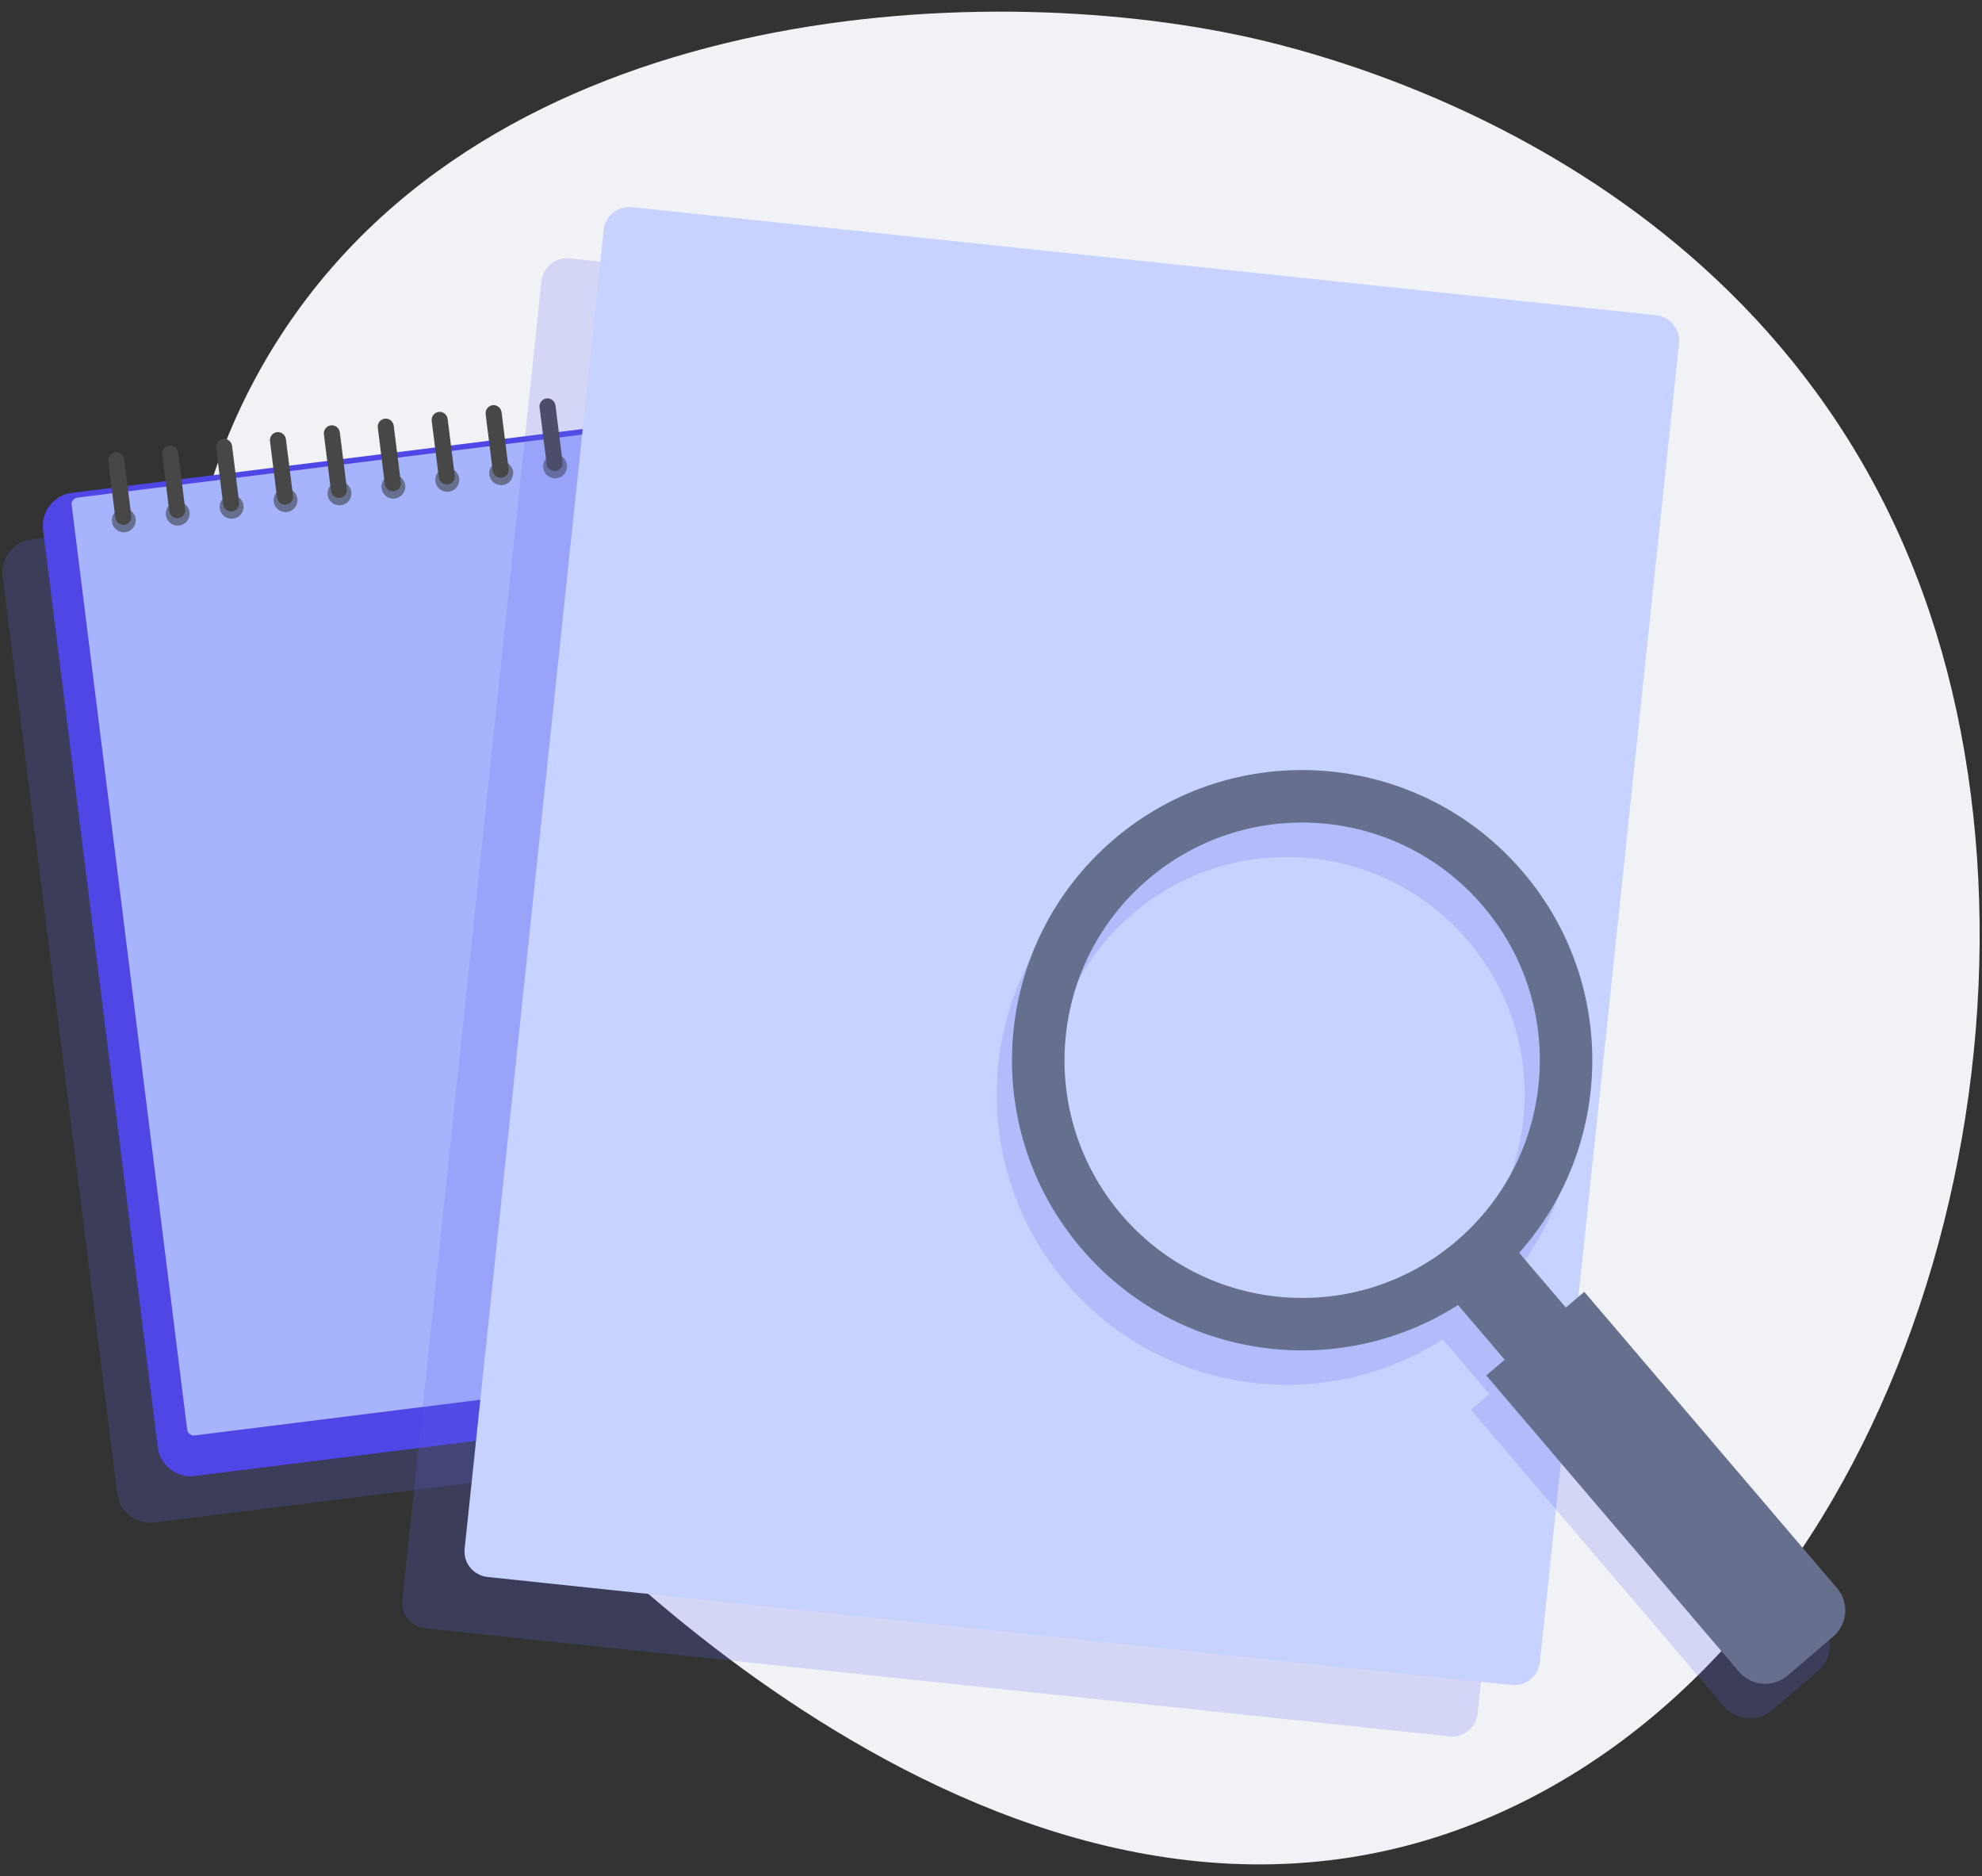 <svg width="112" height="106" viewBox="0 0 112 106" fill="none" xmlns="http://www.w3.org/2000/svg">
<rect x="0" y="0" width="112" height="106" fill="#333333" stroke="none"/>
<path d="M86.288 101.693C108.296 90.521 116.838 57.772 109.032 34.581C100.378 8.859 74.299 2.873 69.815 1.948C54.211 -1.271 26.677 0.395 15.028 20.311C2.079 42.448 18.303 70.799 29.758 83.421C32.762 86.725 59.491 115.296 86.288 101.693Z" fill="#F0F2F5"/>
<path opacity="0.2" d="M50.66 80.783L8.715 86.024C7.69 86.153 6.748 85.418 6.623 84.398L0.147 32.567C0.017 31.543 0.753 30.601 1.773 30.476L43.719 25.234C44.743 25.105 45.685 25.841 45.81 26.861L52.287 78.691C52.416 79.711 51.684 80.654 50.66 80.783Z" fill="#6366F1"/>
<path d="M52.949 78.153L11.004 83.395C9.98 83.524 9.037 82.788 8.912 81.768L2.436 29.938C2.307 28.914 3.042 27.971 4.062 27.846L46.008 22.605C47.032 22.476 47.974 23.212 48.099 24.232L54.576 76.062C54.705 77.082 53.973 78.024 52.949 78.153Z" fill="#4F46E5"/>
<path d="M52.399 75.933L10.996 81.105C10.793 81.131 10.604 80.985 10.578 80.783L4.05 28.535C4.024 28.332 4.17 28.143 4.373 28.117L45.776 22.945C45.978 22.919 46.167 23.065 46.193 23.267L52.722 75.515C52.747 75.722 52.601 75.907 52.399 75.933Z" fill="#A5B4FC"/>
<path d="M7.079 30.071C7.449 30.024 7.712 29.687 7.666 29.317C7.62 28.946 7.282 28.684 6.912 28.73C6.541 28.776 6.279 29.114 6.325 29.484C6.371 29.854 6.709 30.117 7.079 30.071Z" fill="#666F8D"/>
<path d="M7.028 29.654C6.782 29.684 6.554 29.508 6.52 29.262L6.12 26.065C6.089 25.82 6.266 25.591 6.511 25.557C6.756 25.527 6.985 25.703 7.019 25.949L7.419 29.146C7.449 29.396 7.273 29.624 7.028 29.654Z" fill="#474747"/>
<path d="M10.126 29.692C10.496 29.645 10.759 29.308 10.713 28.938C10.666 28.567 10.329 28.305 9.959 28.351C9.588 28.397 9.326 28.735 9.372 29.105C9.418 29.475 9.756 29.738 10.126 29.692Z" fill="#666F8D"/>
<path d="M10.075 29.275C9.829 29.305 9.601 29.129 9.567 28.883L9.166 25.686C9.136 25.441 9.313 25.213 9.558 25.178C9.803 25.148 10.031 25.325 10.066 25.57L10.466 28.767C10.496 29.017 10.32 29.241 10.075 29.275Z" fill="#474747"/>
<path d="M13.173 29.309C13.543 29.263 13.806 28.925 13.76 28.555C13.713 28.184 13.376 27.922 13.005 27.968C12.635 28.014 12.373 28.352 12.419 28.722C12.465 29.093 12.803 29.355 13.173 29.309Z" fill="#666F8D"/>
<path d="M13.121 28.892C12.876 28.922 12.648 28.746 12.614 28.501L12.213 25.303C12.183 25.058 12.36 24.83 12.605 24.795C12.85 24.765 13.078 24.942 13.113 25.187L13.513 28.384C13.543 28.634 13.367 28.862 13.121 28.892Z" fill="#474747"/>
<path d="M16.22 28.93C16.59 28.884 16.853 28.546 16.806 28.176C16.76 27.806 16.422 27.543 16.052 27.589C15.682 27.636 15.419 27.973 15.466 28.343C15.512 28.714 15.85 28.977 16.22 28.93Z" fill="#666F8D"/>
<path d="M16.164 28.514C15.919 28.544 15.691 28.367 15.656 28.122L15.256 24.924C15.226 24.679 15.403 24.451 15.648 24.417C15.893 24.387 16.121 24.563 16.156 24.808L16.556 28.006C16.59 28.255 16.414 28.483 16.164 28.514Z" fill="#474747"/>
<path d="M19.267 28.547C19.637 28.501 19.9 28.163 19.853 27.793C19.807 27.422 19.469 27.16 19.099 27.206C18.729 27.252 18.466 27.59 18.512 27.96C18.559 28.331 18.896 28.593 19.267 28.547Z" fill="#666F8D"/>
<path d="M19.211 28.131C18.966 28.161 18.738 27.984 18.703 27.739L18.303 24.541C18.273 24.296 18.45 24.068 18.695 24.034C18.94 24.003 19.168 24.18 19.203 24.425L19.603 27.623C19.637 27.872 19.461 28.1 19.211 28.131Z" fill="#474747"/>
<path d="M22.313 28.168C22.683 28.122 22.945 27.784 22.899 27.414C22.853 27.044 22.515 26.781 22.145 26.827C21.775 26.874 21.512 27.211 21.558 27.582C21.605 27.952 21.942 28.215 22.313 28.168Z" fill="#666F8D"/>
<path d="M22.257 27.752C22.012 27.782 21.784 27.605 21.749 27.36L21.349 24.163C21.319 23.918 21.495 23.689 21.741 23.655C21.986 23.625 22.214 23.801 22.248 24.047L22.649 27.244C22.683 27.494 22.507 27.722 22.257 27.752Z" fill="#474747"/>
<path d="M25.36 27.785C25.73 27.739 25.992 27.401 25.946 27.031C25.9 26.66 25.562 26.398 25.192 26.444C24.822 26.49 24.559 26.828 24.605 27.198C24.651 27.569 24.989 27.831 25.36 27.785Z" fill="#666F8D"/>
<path d="M25.304 27.369C25.059 27.399 24.831 27.222 24.796 26.977L24.396 23.78C24.366 23.534 24.542 23.306 24.788 23.272C25.033 23.242 25.261 23.418 25.295 23.663L25.696 26.861C25.73 27.111 25.553 27.339 25.304 27.369Z" fill="#474747"/>
<path d="M28.406 27.407C28.777 27.36 29.039 27.023 28.993 26.652C28.947 26.282 28.609 26.019 28.239 26.066C27.869 26.112 27.606 26.45 27.652 26.82C27.698 27.19 28.036 27.453 28.406 27.407Z" fill="#666F8D"/>
<path d="M28.351 26.99C28.105 27.02 27.878 26.844 27.843 26.599L27.443 23.401C27.413 23.156 27.589 22.928 27.834 22.893C28.08 22.863 28.308 23.04 28.342 23.285L28.742 26.482C28.777 26.732 28.6 26.96 28.351 26.99Z" fill="#474747"/>
<path d="M31.453 27.023C31.823 26.976 32.086 26.639 32.04 26.268C31.994 25.898 31.656 25.636 31.286 25.682C30.915 25.728 30.653 26.066 30.699 26.436C30.745 26.806 31.083 27.069 31.453 27.023Z" fill="#666F8D"/>
<path d="M31.398 26.607C31.152 26.637 30.924 26.461 30.89 26.215L30.49 23.018C30.46 22.773 30.636 22.545 30.881 22.51C31.127 22.48 31.355 22.657 31.389 22.902L31.789 26.099C31.824 26.349 31.643 26.577 31.398 26.607Z" fill="#474747"/>
<path d="M34.5 26.644C34.87 26.598 35.133 26.26 35.087 25.89C35.041 25.52 34.703 25.257 34.333 25.303C33.962 25.349 33.7 25.687 33.746 26.057C33.792 26.428 34.13 26.69 34.5 26.644Z" fill="#666F8D"/>
<path d="M34.445 26.228C34.199 26.258 33.971 26.082 33.937 25.837L33.537 22.639C33.506 22.394 33.683 22.166 33.928 22.131C34.173 22.101 34.401 22.278 34.436 22.523L34.836 25.72C34.871 25.97 34.69 26.198 34.445 26.228Z" fill="#474747"/>
<path d="M37.543 26.266C37.913 26.22 38.176 25.882 38.13 25.512C38.084 25.142 37.746 24.879 37.376 24.925C37.005 24.971 36.743 25.309 36.789 25.68C36.835 26.05 37.173 26.312 37.543 26.266Z" fill="#666F8D"/>
<path d="M37.491 25.85C37.246 25.88 37.018 25.704 36.984 25.458L36.583 22.261C36.553 22.016 36.73 21.788 36.975 21.753C37.22 21.723 37.448 21.899 37.483 22.145L37.883 25.342C37.913 25.587 37.737 25.816 37.491 25.85Z" fill="#474747"/>
<path d="M40.59 25.883C40.96 25.836 41.223 25.499 41.177 25.128C41.13 24.758 40.793 24.495 40.422 24.542C40.052 24.588 39.789 24.926 39.836 25.296C39.882 25.666 40.22 25.929 40.59 25.883Z" fill="#666F8D"/>
<path d="M40.538 25.466C40.293 25.497 40.065 25.32 40.031 25.075L39.63 21.877C39.6 21.632 39.777 21.404 40.022 21.37C40.267 21.339 40.495 21.516 40.53 21.761L40.93 24.959C40.96 25.208 40.784 25.436 40.538 25.466Z" fill="#474747"/>
<path d="M43.637 25.504C44.007 25.458 44.27 25.12 44.224 24.75C44.177 24.38 43.84 24.117 43.469 24.163C43.099 24.21 42.836 24.547 42.883 24.918C42.929 25.288 43.267 25.551 43.637 25.504Z" fill="#666F8D"/>
<path d="M43.585 25.088C43.34 25.118 43.112 24.942 43.077 24.697L42.677 21.499C42.647 21.254 42.824 21.026 43.069 20.991C43.314 20.961 43.542 21.138 43.577 21.383L43.977 24.58C44.007 24.83 43.831 25.054 43.585 25.088Z" fill="#474747"/>
<path opacity="0.2" d="M90.071 20.707L32.194 14.6C31.398 14.514 30.683 15.095 30.597 15.891L22.735 90.405C22.649 91.201 23.23 91.916 24.026 92.002L81.903 98.108C82.699 98.194 83.413 97.613 83.499 96.817L91.362 22.303C91.448 21.507 90.867 20.793 90.071 20.707Z" fill="#6366F1"/>
<path d="M85.423 95.207L27.547 89.101C26.75 89.015 26.169 88.3 26.256 87.504L34.114 12.995C34.2 12.199 34.914 11.618 35.71 11.704L93.587 17.81C94.383 17.896 94.964 18.611 94.878 19.407L87.016 93.921C86.934 94.713 86.219 95.293 85.423 95.207Z" fill="#C7D2FE"/>
<path opacity="0.2" d="M62.077 49.376C55.191 55.255 54.369 65.604 60.248 72.49C65.623 78.794 74.742 80.012 81.528 75.674L84.166 78.768L83.125 79.659L97.408 96.404C98.105 97.221 99.332 97.316 100.149 96.619L102.731 94.416C103.549 93.719 103.643 92.492 102.946 91.674L88.663 74.93L87.622 75.82L84.984 72.726C90.337 66.706 90.57 57.509 85.195 51.209C79.316 44.319 68.966 43.502 62.077 49.376ZM82.94 53.137C87.755 58.775 87.08 67.252 81.438 72.068C75.796 76.883 67.323 76.208 62.507 70.57C57.691 64.928 58.363 56.451 64.005 51.635C69.646 46.82 78.124 47.495 82.94 53.137Z" fill="#6366F1"/>
<path d="M85.122 69.94L81.668 72.886L85.603 77.5L89.057 74.553L85.122 69.94Z" fill="#666F8D"/>
<path d="M62.938 47.43C56.053 53.309 55.231 63.659 61.109 70.544C66.988 77.434 77.333 78.256 84.223 72.377C91.113 66.499 91.934 56.149 86.056 49.264C80.177 42.374 69.828 41.556 62.938 47.43ZM83.801 51.192C88.617 56.829 87.941 65.307 82.299 70.122C76.657 74.938 68.184 74.262 63.368 68.625C58.553 62.983 59.224 54.505 64.866 49.69C70.508 44.874 78.986 45.545 83.801 51.192Z" fill="#666F8D"/>
<path d="M103.593 92.47L101.011 94.674C100.193 95.371 98.966 95.272 98.269 94.458L83.986 77.714L89.525 72.989L103.808 89.733C104.509 90.546 104.41 91.773 103.593 92.47Z" fill="#666F8D"/>
</svg>
